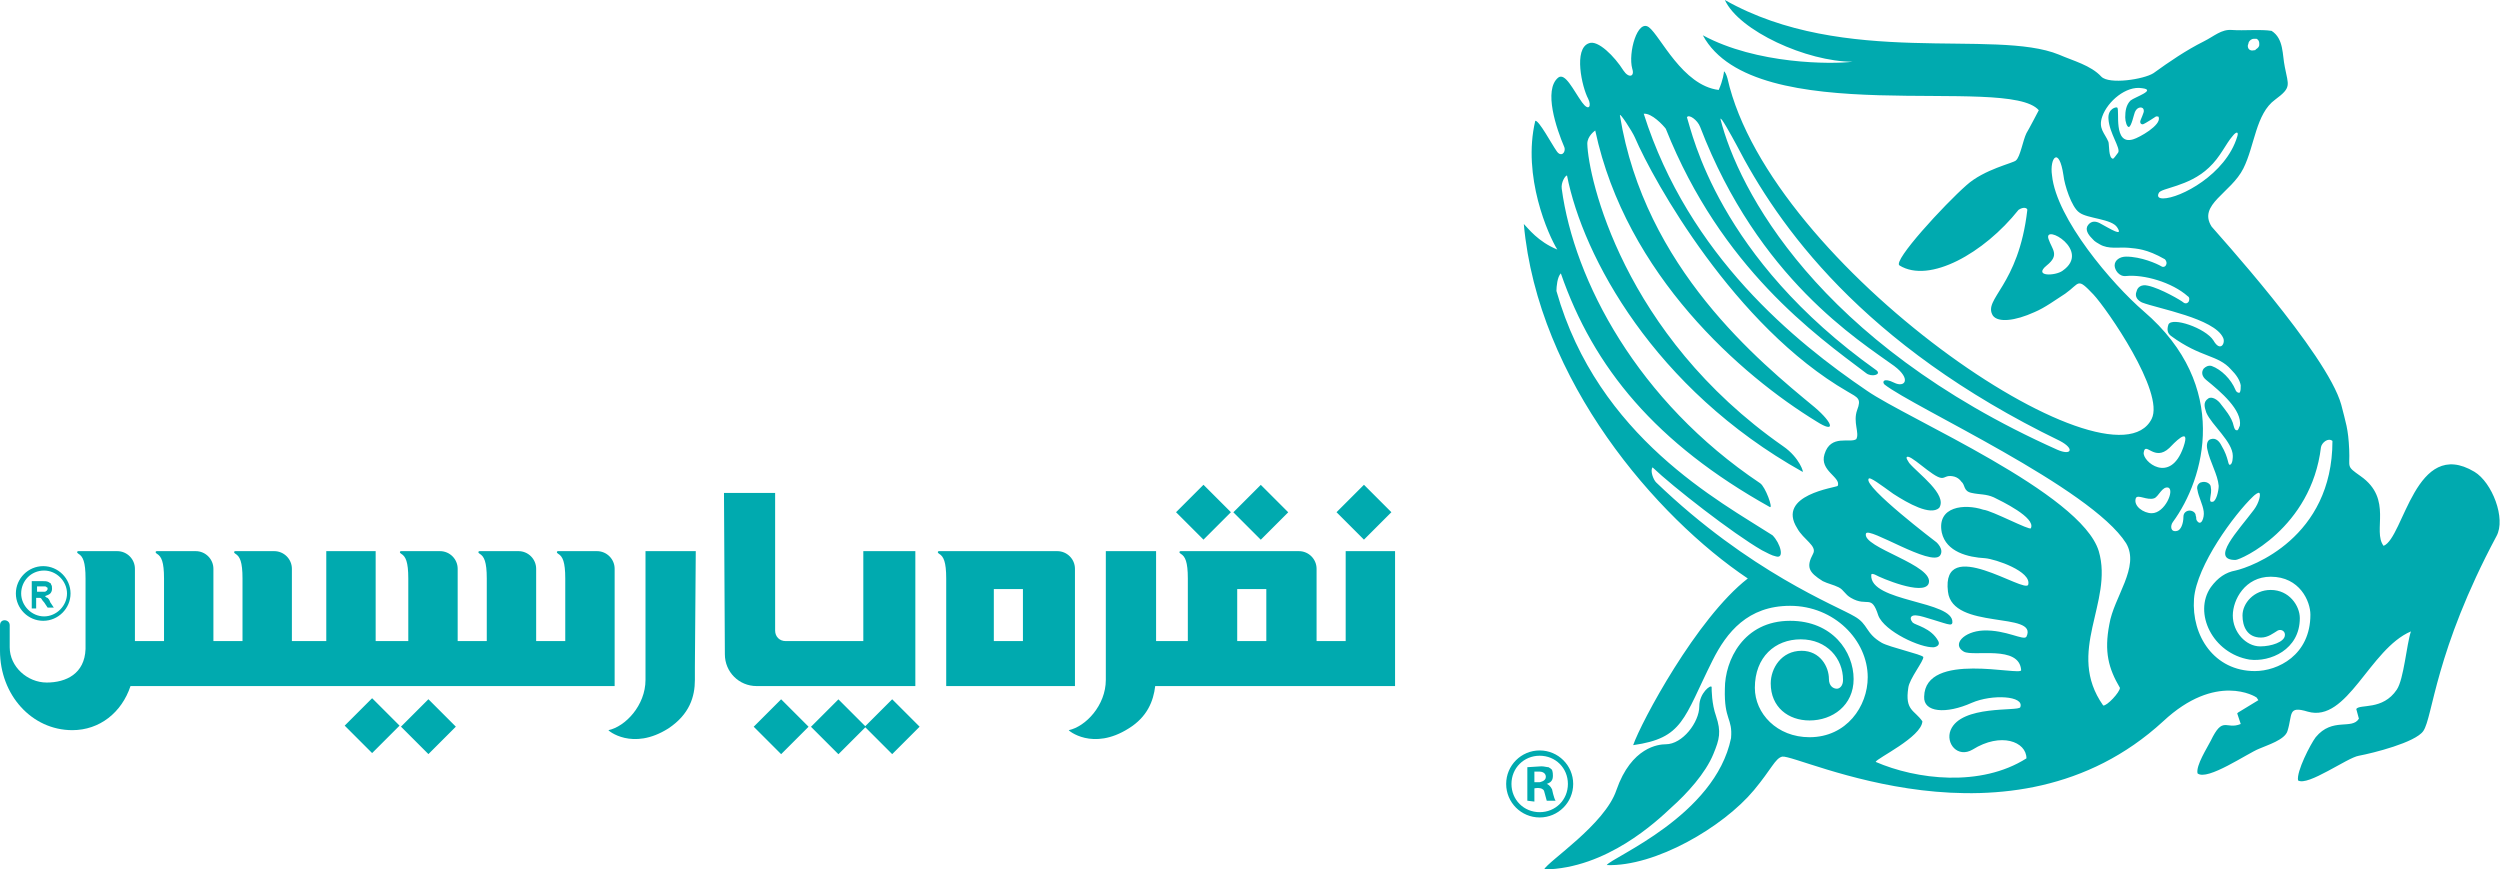 <?xml version="1.0" encoding="utf-8"?>
<!-- Generator: Adobe Illustrator 22.1.0, SVG Export Plug-In . SVG Version: 6.00 Build 0)  -->
<svg version="1.1" id="Layer_1" xmlns="http://www.w3.org/2000/svg" xmlns:xlink="http://www.w3.org/1999/xlink" x="0px" y="0px"
	 viewBox="0 0 283.5 98.6" style="enable-background:new 0 0 283.5 98.6;" xml:space="preserve">
<style type="text/css">
	.st0{fill:#00AAAF;}
</style>
<g>
	<path class="st0" d="M170.8,88.9c0-2.1,1.7-3.8,3.8-3.8c2.1,0,3.8,1.7,3.8,3.8c0,2.1-1.7,3.8-3.8,3.8
		C172.5,92.7,170.8,91,170.8,88.9z M171.4,88.9c0,1.8,1.4,3.2,3.2,3.2c1.8,0,3.2-1.4,3.2-3.2c0-1.8-1.4-3.2-3.2-3.2
		C172.8,85.7,171.4,87.1,171.4,88.9z"/>
	<path class="st0" d="M174,88.7h0.6c0,0,0.7-0.1,0.7-0.6s-0.5-0.6-0.7-0.6H174V88.7z M173.2,90.8V87l1.6-0.1c0.3,0,0.6,0.1,0.8,0.1
		c0.2,0.1,0.3,0.2,0.4,0.3c0.1,0.3,0.1,0.5,0.1,0.7c0,0.7-0.5,0.8-0.7,0.9c0.1,0,0.4,0.2,0.6,0.6c0,0,0.2,1,0.4,1.3h-1l-0.3-1.1
		c-0.2-0.5-1.1-0.3-1.1-0.3v1.5L173.2,90.8L173.2,90.8z"/>
	<path class="st0" d="M253.5,64.7c1.8-0.4,11-3.7,11-14.7c-0.5-0.4-1.2,0.2-1.3,0.7c-1.1,9.2-9.1,12.8-9.7,12.8
		c-2.9,0,0.3-3.3,2.1-5.7c0.6-0.8,0.8-1.8,0.6-1.9c-0.1-0.1-0.5,0.2-0.7,0.4c-2.1,2-6.4,7.8-6.7,11.6c-0.3,4.2,2.3,8.2,6.9,8.2
		c2.6,0,6.3-1.8,6.3-6.4c0-1.5-1.2-4.3-4.5-4.3c-2.9,0-4.3,2.6-4.3,4.4c0,1.9,1.5,3.5,3.1,3.5c1.3,0,2.7-0.5,2.8-1.2
		c0.1-0.5-0.4-0.8-0.8-0.6c-0.5,0.3-1.1,0.8-1.9,0.8c-1.6,0-2.1-1.3-2.1-2.5c0-1.4,1.3-2.9,3.2-2.9c2.1,0,3.3,1.8,3.3,3.2
		c0,3.6-3.4,5-5.7,4.7c-4.2-0.7-6.4-5.3-4.4-8.2C251.5,65.5,252.4,64.9,253.5,64.7z M247.6,58.6c0-0.5,0.4-0.7,0.7-0.7
		c0.3,0,0.7,0.2,0.7,0.6c0.1,0.2,0,0.3,0.1,0.5c0.5,0.8,0.9-0.3,0.8-1c-0.1-0.8-0.6-1.7-0.7-2.4c-0.2-0.6,0.3-0.9,0.4-0.9
		c0.6-0.2,1.1,0.2,1.1,0.5c0.2,0.9-0.4,1.8,0.2,1.7c0.4,0,0.7-1.2,0.7-1.8c-0.1-1.3-1-2.7-1.3-4.2c-0.1-0.5,0-1,0.4-1.1
		c0.6-0.2,1,0.3,1.2,0.7c0.9,1.5,0.7,2.3,1,2.2s0.3-0.9,0.3-1c0-1.6-2.4-3.5-3-4.9c-0.2-0.6-0.4-1.2,0.2-1.6
		c0.4-0.3,1.1,0.1,1.5,0.7c0.3,0.4,1.2,1.4,1.4,2.4c0.1,0.4,0.2,0.5,0.4,0.5c0.2-0.1,0.2-0.4,0.3-0.5c0.3-1.8-2.2-3.9-3.8-5.2
		c-0.5-0.4-0.6-0.9-0.3-1.3c0.2-0.2,0.5-0.4,0.9-0.3c1.1,0.4,2.2,1.5,2.7,2.7c0.1,0.3,0.4,0.4,0.5,0.3c0.1-0.2,0.1-0.5,0.1-0.8
		c-0.1-0.6-0.5-1.2-1.1-1.8c-1.5-1.7-3.4-1.3-6.8-3.8c-0.4-0.3-0.5-0.7-0.3-1.3c0.4-0.9,4.2,0.4,5.1,1.8c0.8,1.4,1.4,0.3,1.1-0.3
		c-1-2.2-7.4-3.3-9.2-4c-0.4-0.2-0.9-0.6-0.6-1.3c0.1-0.4,0.5-0.8,1.3-0.6c1.4,0.3,3.8,1.7,4,1.9c0.1,0.1,0.4,0.2,0.6-0.1
		c0.1-0.2,0.1-0.5-0.1-0.6c-1.8-1.6-5-2.5-7-2.3c-0.8,0.1-1.3-0.7-1.3-1.2c0-0.6,0.6-1,1.3-1c1.7,0,3.5,0.8,4,1.1
		c0.1,0.1,0.4,0.1,0.5-0.1c0.2-0.3,0-0.6-0.1-0.7c-2.1-1.2-3.2-1.2-4.1-1.3c-1.1-0.1-2.3,0.2-3.3-0.4c-0.7-0.4-0.6-0.4-0.9-0.7
		c-0.4-0.4-0.8-1-0.4-1.5c0.4-0.5,0.9-0.4,1.3-0.2c1.3,0.7,2.7,1.6,2,0.5c-0.6-1-3.4-1-4.3-1.7c-0.9-0.6-1.7-3.2-1.8-4.2
		c-0.5-3.4-1.6-2-1.3,0c0.5,4.9,6.8,12.3,10.4,15.4c9.9,8.5,6.9,19,3.3,23.9c-0.3,0.4-0.3,1.2,0.5,1
		C247.3,60.1,247.6,59.4,247.6,58.6z M244,58.2c1.5,0,2.6-2.6,1.9-2.9c-0.7-0.2-1.1,1-1.6,1.2c-0.8,0.3-1.9-0.5-2.1,0
		C241.9,57.4,243.1,58.2,244,58.2z M238.5,80c0.4,0.1,1.9-1.5,1.9-2c-1.3-2.2-1.8-4.1-1.2-7.2c0.5-3.1,3.5-6.5,1.9-9.2
		c-4-6.3-24.1-15.4-27.4-18c-0.3-0.3-0.1-0.8,1.1-0.2s2-0.4,0-1.9c-4-2.9-15.4-9.9-22-27.1c-0.3-0.8-1.3-1.5-1.5-1.1
		c0.6,1.8,3.5,15.9,21.5,28.7c0.6,0.5-0.6,0.8-1.2,0.3c-5.7-4.3-16.4-11.9-22.7-27.7c-0.3-0.4-1.6-1.8-2.5-1.7
		c5.1,16.1,17.2,25.9,25.3,31.4c4.6,3.2,24.3,11.6,26.3,18.2C239.7,68.3,234.2,73.9,238.5,80z M230.3,59.9c0.6-1.2-3.4-3.1-4.2-3.5
		c-0.9-0.4-1.6-0.3-2.5-0.5c-1-0.2-0.7-0.9-1.2-1.3c0,0-0.3-0.5-1-0.6s-0.8,0.2-1.2,0.2c-1,0-3.8-3-4-2.3c0,0.1,0.1,0.3,0.3,0.6
		c1,1.2,4.4,3.6,3.4,5.1c-1,0.9-3.5-0.5-5.2-1.6c-1.4-1-2.7-2-2.8-1.7c-0.6,0.9,7.7,7.2,7.7,7.2s0.9,0.8,0.4,1.5
		c-1,1.3-8.1-3.3-8.4-2.5c-0.5,1.6,7.9,3.6,7.1,5.7c-0.6,1.4-5.5-0.7-6-1c-0.2-0.1-0.5-0.2-0.5,0c-0.2,3.1,9.4,2.9,9.2,5.4
		c0,0,0,0.3-0.4,0.2c-0.3,0-3.1-1-3.6-1c-0.6-0.1-1,0.2-0.5,0.8c0.3,0.3,2.1,0.6,2.9,2.1c0.3,0.6-0.5,0.7-0.5,0.7
		c-1.5,0.1-5.6-1.8-6.3-3.6c-0.8-2.5-1.2-0.9-3.1-2c-0.7-0.4-0.8-0.9-1.4-1.2c-0.6-0.3-1.2-0.4-1.8-0.7c-1.6-1-1.9-1.6-1.1-3.1
		c0.5-0.9-1.1-1.6-1.8-2.9c-2.4-3.8,4.4-4.6,4.6-4.8c0.4-1-2.1-1.7-1.5-3.6c0.7-2.3,2.9-1.2,3.6-1.7c0.4-0.7-0.4-1.9,0.1-3.3
		c0.5-1.3,0.1-1.4-1.1-2.1c-12.8-7.4-22-23.9-24.1-28.8c-0.3-0.7-1.8-3-1.7-2.5c2.8,17.3,15.8,27.9,22.1,33.1c2.1,1.8,2.4,3,0.2,1.6
		c-8.5-5.2-21.6-16.6-25.1-33c0,0-0.9,0.6-0.9,1.5c0.1,3.8,4,21.6,22.2,34.3c1.9,1.3,2.4,3.1,2.2,2.9c-16.8-9.4-24.9-24.4-26.7-33.6
		c-0.2,0-0.7,0.8-0.6,1.5c1.4,10.4,8.6,24.1,22.5,33.4c0.6,0.4,1.5,2.9,1.1,2.7c-12.9-7.2-20-15.8-23.7-26.5c-0.4,0.4-0.5,1.5-0.5,2
		c4.7,16.6,18.6,23.9,24.5,27.7c0.9,0.9,1.4,2.7,0.4,2.4c-0.5-0.1-1-0.4-1.6-0.7c-3.3-1.9-10.1-7.2-12.4-9.4
		c-0.3,0.4,0.1,1.4,0.4,1.7c10.6,10.2,20.5,14,22.5,15.2c1.6,0.9,1.2,1.9,3.1,3c0.9,0.5,4.5,1.3,4.7,1.6c0.1,0.4-1.6,2.5-1.7,3.5
		c-0.4,2.6,0.7,2.5,1.6,3.8c-0.1,1.8-5.2,4.2-5.3,4.6c4.6,2,11.9,2.9,17.1-0.4c0-1.9-2.9-3-6.1-1c-1.7,1-3.1-0.7-2.5-2.2
		c1.2-2.9,7.7-2.1,7.9-2.6c0.5-1.3-3.2-1.5-5.5-0.5c-2.9,1.3-5.5,1.1-5.4-0.7c0.1-5.2,11-2.3,11-3c-0.2-2.9-5.4-1.5-6.5-2.1
		c-1.4-0.8,0-2.3,2.2-2.4c2.6-0.1,4.6,1.2,4.9,0.7c1.4-2.9-8.4-0.7-8.9-5.1c-0.8-6.5,8.8,0.3,9.1-0.8c0.4-1.5-3.7-2.9-4.9-3
		c-1.9-0.1-4.4-0.7-4.9-2.9c-0.6-3,2.6-3.3,4.7-2.6C225.9,57.9,230.2,60.2,230.3,59.9z M233.3,51c1.6,0.7,2-0.1,0.3-1
		c-22.5-10.9-32-24.5-36.7-33.6c-0.6-1.1-1.8-3.3-1.8-2.9C197.1,21.4,206,38.8,233.3,51z M243.1,51.3c-0.2,1,3,3.7,4.5-0.6
		c0.9-2.6-1.2-0.3-1.6,0.1C244.3,52.4,243.3,50,243.1,51.3z M233.9,30.7c3.3-2.3-2.2-5.4-1.6-3.6c0.4,1.2,1.3,1.8-0.2,3
		C230.5,31.4,233.1,31.3,233.9,30.7z M238.4,13.2c-0.5,1.4,0.3,1.9,0.7,2.9c0.1,0.4,0,1.8,0.5,1.9c0.1,0,0.3-0.3,0.6-0.7
		c0.3-0.5-1-2.2-1.1-3.8c-0.1-1.2,0.9-1.4,1-1.3c0.3,0.3-0.5,4.3,1.8,3.6c0.7-0.2,3.2-1.6,2.9-2.5c0-0.1-0.1-0.1-0.3-0.1
		c0,0-1.2,0.8-1.5,0.9c-0.2,0-0.3-0.1-0.3-0.3s0.5-1.1,0.4-1.3c0-0.4-0.7-0.5-1,0.2c-0.1,0.2-0.4,1.7-0.7,1.7
		c-0.2,0-0.4-0.6-0.4-1.1c0-0.7,0.1-1.4,0.6-1.9c0.5-0.4,3-1.2,1.3-1.4C241.1,9.7,239,11.5,238.4,13.2z M250.5,19
		c-2.3,2.2-5.5,2.3-5.7,2.9c-0.2,0.4,0,0.6,0.5,0.6c1.9,0,7.1-2.7,8.4-7c0.2-0.6-0.1-0.6-0.5-0.1C252.4,16.3,251.8,17.8,250.5,19z
		 M255,4.8c0,0.1-0.1,0.3-0.1,0.4c0,0.4,0.3,0.6,0.7,0.5c0.1,0,0.2,0,0.2-0.1c0.2-0.1,0.4-0.3,0.4-0.5c0-0.1,0-0.1,0-0.2
		c0-0.2-0.1-0.4-0.3-0.5c-0.1,0-0.2,0-0.3,0C255.3,4.4,255.1,4.6,255,4.8L255,4.8z M280.6,53.5c2,1.2,3.6,5.3,2.5,7.3
		c-7,13.1-7.2,20.5-8.3,22.1c-0.9,1.3-5.7,2.5-7.3,2.8c-1.3,0.2-5.8,3.5-6.9,2.8c-0.2-1,1.4-4.1,2-4.9c1.9-2.3,4.1-0.8,4.9-2.1
		l-0.3-1.1c0.4-0.6,3,0.2,4.6-2.2c0.8-1.2,1.1-5.1,1.6-6.6c-4.7,2-7.2,10.4-11.7,9.1c-2.3-0.7-1.7,0.3-2.3,2.2c-0.3,1-2.3,1.6-3.2,2
		c-1.3,0.5-5.9,3.7-7,2.8c-0.2-0.9,1.1-2.9,1.5-3.7c1.4-2.9,1.7-1.2,3.4-1.9l-0.4-1.2l0.1-0.1l2.3-1.4l-0.2-0.3
		c-0.1-0.1-4.6-2.9-10.6,2.7c-17.2,15.8-41.4,3.7-43.2,4c-0.8,0.2-1.2,1.4-3.2,3.8c-3.5,4.2-11.2,8.7-16.7,8.5
		c0.6-0.9,12.3-5.6,14.1-14.4c0.2-2.3-0.8-2-0.7-5.6c0-3.2,2.1-7.7,7.4-7.7c4.8,0,7.2,3.5,7.2,6.6c0,3-2.4,4.7-5,4.7
		c-2.4,0-4.4-1.5-4.4-4.2c0-1.7,1.2-3.7,3.5-3.7c2.1,0,3.1,1.8,3.1,3.2c0,0.8,0.5,1.1,0.9,1.1c0.3,0,0.7-0.3,0.7-1
		c0-2.4-1.8-4.6-4.8-4.6c-2.9,0-5.2,2-5.2,5.5c0,2.9,2.5,5.6,6.2,5.6c4.2,0,6.6-3.5,6.6-6.8c0-4.2-3.8-8.1-8.8-8.1
		c-4.8,0-7.2,3-8.8,6.2c-3.3,6.6-3.3,8.8-9,9.6c0.9-2.6,7.2-14.4,13-18.9c-10.3-6.9-23.8-22.4-25.4-40.2c0.5,0.5,1.6,2,3.8,2.9
		c-1-1.6-4-8.3-2.5-14.6c0.4-0.1,1.9,2.7,2.4,3.4c0.5,0.8,1.1,0.2,0.9-0.4c-0.9-2.1-2.4-6.5-0.7-7.9c0.8-0.6,1.7,1.4,2.7,2.8
		c0.8,1.1,1.1,0.4,0.7-0.4c-0.7-1.3-1.7-5.7,0.1-6.3c1-0.4,2.9,1.5,3.9,3.1c0.6,0.9,1.3,0.7,1-0.2c-0.5-1.8,0.6-5.7,1.9-4.7
		s3.8,6.6,7.9,7.1c0.5-1.1,0.6-2,0.6-2.1c0.1,0,0.3,0.4,0.4,0.8c4.8,21.3,43.6,47.6,48.1,38.6c1.5-3-5.1-12.5-6.6-14.1
		c-1.9-2-1.5-1.3-3.2-0.1c-1.1,0.7-2.3,1.6-3.5,2.1c-2.2,1-4.1,1.2-4.7,0.4c-1.2-1.9,2.9-3.3,3.9-12c0-0.2-0.4-0.4-1,0
		c-3.9,4.9-10.1,8.4-13.5,6.3c-0.8-0.5,5.1-6.9,7.6-9.1c2-1.8,5.3-2.5,5.6-2.8c0.5-0.4,0.8-2.3,1.2-3.1c0.2-0.3,1.4-2.6,1.4-2.6
		c-3.5-4.1-32.2,2.4-38.1-8.5c6.1,3.3,14.6,3.3,17,3c-5.2,0-12.9-3.5-14.5-7c13.6,7.7,30.6,3.2,37.9,6.2c1.6,0.7,3.6,1.2,4.8,2.5
		c0.9,0.9,4.8,0.3,5.9-0.4c1.8-1.3,3.7-2.6,5.7-3.6c1.2-0.6,2-1.4,3.2-1.3c1.4,0.1,3.2-0.1,4.5,0.1c1.4,0.9,1.2,2.7,1.5,4.1
		c0.4,2.1,0.8,2.3-1.1,3.7c-2.2,1.6-2.3,5.2-3.6,7.8c-1.4,2.8-5.2,4.1-3.6,6.6c0.3,0.4,13.1,14.4,14.7,20.2c0.5,2,0.8,2.7,0.9,5.1
		c0.1,2.1-0.4,1.8,1.3,3c3.7,2.6,1.3,6.2,2.6,7.9C272.6,61,273.9,49.5,280.6,53.5z M189.5,91.6c-1.6,1.5-7.3,6.9-14.4,7
		c0.4-0.9,6.9-5.1,8.2-9c1.7-4.9,4.8-5.2,5.6-5.2c1.9,0,3.8-2.5,3.8-4.3c0-1.5,1.3-2.5,1.4-2.2c0,0.3,0,1.9,0.5,3.3
		c0.6,1.8,0.4,2.6-0.3,4.3C193.4,87.7,191.3,90,189.5,91.6z"/>
</g>
<g>
	<path class="st0" d="M78.8,75.6c0,0.5,0,1.1,0,1.5c0,1.9-0.6,3.9-3,5.5c-4.1,2.6-6.9,0.2-6.8,0.2c1.9-0.4,4.2-2.8,4.2-5.7V62.5h5.7
		L78.8,75.6L78.8,75.6z"/>
	<path class="st0" d="M107.3,65.6c0-1.9-0.3-2.5-0.8-2.8c-0.2-0.1-0.2-0.3,0-0.3h13.4c1.1,0,2,0.9,2,2v13.3h-14.6L107.3,65.6
		L107.3,65.6z M112.7,66.8v5.9h3.3v-5.9H112.7z"/>
	<path class="st0" d="M82.1,55.9h5.8v15.6c0,0.7,0.5,1.2,1.2,1.2h8.8V62.5h5.9v15.3h-18c-2,0-3.6-1.6-3.6-3.6L82.1,55.9L82.1,55.9z"
		/>
	<path class="st0" d="M1.8,67.3c0-1.7,1.4-3.1,3.1-3.1c1.7,0,3.1,1.4,3.1,3.1s-1.4,3.1-3.1,3.1C3.2,70.4,1.8,69,1.8,67.3z M2.4,67.3
		c0,1.4,1.2,2.6,2.6,2.6c1.4,0,2.6-1.2,2.6-2.6S6.4,64.7,5,64.7C3.5,64.7,2.4,65.9,2.4,67.3z"/>
	<path class="st0" d="M4.2,67.1h0.4c0.3,0,0.5,0,0.5,0c0.1,0,0.1-0.1,0.2-0.1c0-0.1,0.1-0.1,0.1-0.2s0-0.2-0.1-0.2
		c-0.1-0.1-0.1-0.1-0.2-0.1c0,0-0.2,0-0.4,0H4.2C4.2,66.5,4.2,67.1,4.2,67.1z M3.6,68.8v-2.9h1.2c0.3,0,0.5,0,0.7,0.1
		c0.1,0.1,0.3,0.1,0.3,0.3c0.1,0.1,0.1,0.3,0.1,0.5s-0.1,0.4-0.2,0.5c-0.1,0.1-0.3,0.2-0.6,0.3c0.1,0.1,0.2,0.2,0.3,0.2
		c0.1,0.1,0.2,0.2,0.3,0.5l0.4,0.6H5.4L5,68.3c-0.2-0.2-0.3-0.4-0.3-0.4c-0.1-0.1-0.1-0.1-0.2-0.1c-0.1,0-0.2,0-0.3,0H4.1V69H3.6
		V68.8z"/>
	<path class="st0" d="M37,72.7V62.5h5.6v10.2h3.7v-7.1c0-1.9-0.3-2.5-0.8-2.8c-0.2-0.1-0.2-0.3,0-0.3h4.4c1.1,0,2,0.9,2,2v8.2h3.3
		v-7.1c0-1.9-0.3-2.5-0.8-2.8c-0.2-0.1-0.2-0.3,0-0.3h4.4c1.1,0,2,0.9,2,2v8.2h3.3v-7.1c0-1.9-0.3-2.5-0.8-2.8
		c-0.2-0.1-0.2-0.3,0-0.3h4.4c1.1,0,2,0.9,2,2v13.3H14.8c-1,3-3.5,5-6.6,5c-4.6,0-8.2-4-8.2-9v-2.9c0-0.8,1.1-0.7,1.1,0v2.5
		c0,2.2,2,4,4.2,4c2.2,0,4.3-1,4.4-3.8v-8c0-1.9-0.3-2.5-0.8-2.8c-0.2-0.1-0.2-0.3,0-0.3h4.4c1.1,0,2,0.9,2,2v8.2h3.3v-7.1
		c0-1.9-0.3-2.5-0.8-2.8c-0.2-0.1-0.2-0.3,0-0.3h4.4c1.1,0,2,0.9,2,2v8.2h3.3v-7.1c0-1.9-0.3-2.5-0.8-2.8c-0.2-0.1-0.2-0.3,0-0.3
		h4.4c1.1,0,2,0.9,2,2v8.2H37L37,72.7z"/>
	<rect x="92.9" y="80.2" transform="matrix(0.707 -0.707 0.707 0.707 -30.417 91.396)" class="st0" width="4.4" height="4.4"/>
	<rect x="99" y="80.2" transform="matrix(0.707 -0.707 0.707 0.707 -28.632 95.7)" class="st0" width="4.4" height="4.4"/>
	
		<rect x="86.4" y="80.2" transform="matrix(0.707 -0.707 0.707 0.707 -32.318 86.794)" class="st0" width="4.4" height="4.4"/>
	
		<rect x="46.4" y="80.2" transform="matrix(0.707 -0.707 0.707 0.707 -44.037 58.507)" class="st0" width="4.4" height="4.4"/>
	<rect x="40" y="80.1" transform="matrix(0.707 -0.707 0.707 0.707 -45.824 53.938)" class="st0" width="4.4" height="4.4"/>
	
		<rect x="140.8" y="55.9" transform="matrix(0.707 -0.707 0.707 0.707 0.795 118.118)" class="st0" width="4.4" height="4.4"/>
	
		<rect x="134.3" y="55.9" transform="matrix(0.707 -0.707 0.707 0.707 -1.109 113.515)" class="st0" width="4.4" height="4.4"/>
	
		<rect x="152.5" y="55.9" transform="matrix(0.707 -0.707 0.707 0.707 4.222 126.382)" class="st0" width="4.4" height="4.4"/>
	<path class="st0" d="M152.6,62.5c0,0.2,0,0.3,0,0.5v9.7h-3.3v-8.2c0-1.1-0.9-2-2-2h-13.4c-0.2,0-0.2,0.2,0,0.3
		c0.5,0.3,0.8,0.9,0.8,2.8v7.1h-3.6V62.5h-5.7v14.6c0,2.9-2.3,5.3-4.2,5.7c-0.1,0,2.7,2.4,6.8-0.2c2.1-1.3,2.8-3.1,3-4.8h27.2V62.5
		H152.6L152.6,62.5z M143.6,72.7h-3.3v-5.9h3.3V72.7z"/>
</g>
</svg>
